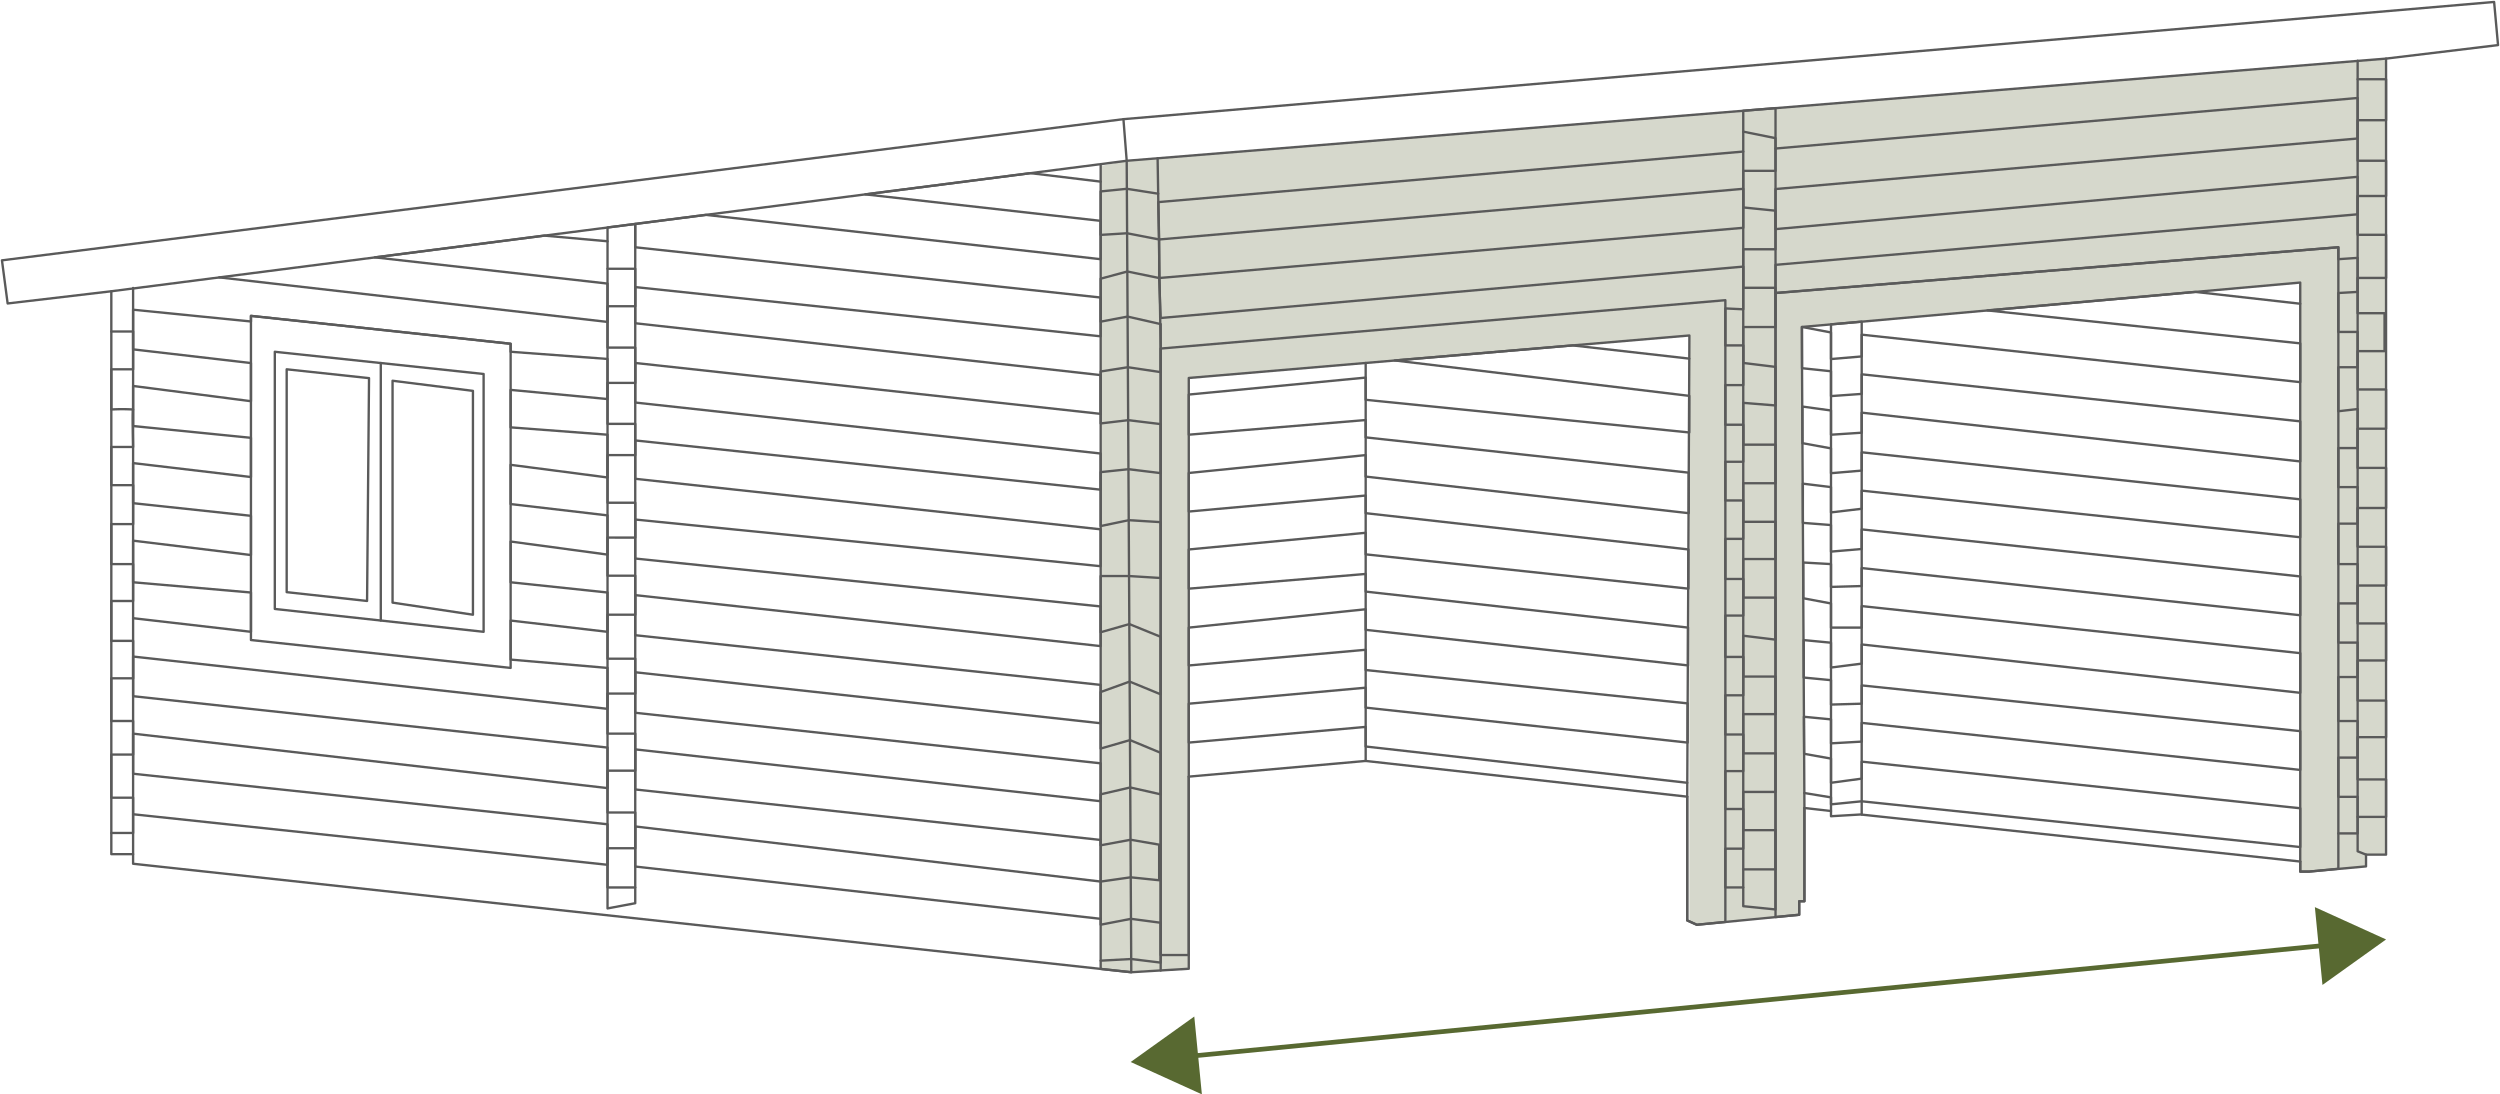 <svg xmlns="http://www.w3.org/2000/svg" xmlns:xlink="http://www.w3.org/1999/xlink" width="528.071" height="231.158" viewBox="0 0 528.071 231.158">
  <defs>
    <clipPath id="clip-path">
      <rect id="Rectangle_3066" data-name="Rectangle 3066" width="528.071" height="205.781" fill="none"/>
    </clipPath>
  </defs>
  <g id="Group_3301" data-name="Group 3301" transform="translate(-775.633 -3799.023)">
    <path id="Path_6856" data-name="Path 6856" d="M529.7,762.929l-5.5,1.1V933.6l6.467.735,12.149-.735V808.805l105.742-8.972v123.55l1.564.921,21.628-2.117v-2.853h1.1l-.505-121.3,105.236-9.386V913.077h1.84l12.056-1.1v-2.485h4.232V741.347Z" transform="translate(483.922 3070.055)" fill="#d6d8cc"/>
    <g id="Group_3238" data-name="Group 3238" transform="translate(775.633 3799.023)">
      <g id="Group_3237" data-name="Group 3237">
        <g id="Group_3236" data-name="Group 3236" clip-path="url(#clip-path)">
          <path id="Path_7136" data-name="Path 7136" d="M616.117,836.9l5.614.644v1.1l6.258-.37,92.858,9.939" transform="translate(-234.973 -666.232)" fill="none" stroke="#5a5a5a" stroke-linecap="round" stroke-linejoin="round" stroke-width="0.5"/>
          <path id="Path_7137" data-name="Path 7137" d="M537.617,834.216l37.365-3.313,67.919,7.547" transform="translate(-286.512 -670.171)" fill="none" stroke="#5a5a5a" stroke-linecap="round" stroke-linejoin="round" stroke-width="0.5"/>
          <path id="Path_7138" data-name="Path 7138" d="M619.506,878.263v-102.8l6.485-.578V879" transform="translate(-232.748 -706.947)" fill="none" stroke="#5a5a5a" stroke-linecap="round" stroke-linejoin="round" stroke-width="0.5"/>
          <line id="Line_11921" data-name="Line 11921" y1="84.065" transform="translate(288.469 76.667)" fill="none" stroke="#5a5a5a" stroke-linecap="round" stroke-linejoin="round" stroke-width="0.5"/>
          <path id="Path_7139" data-name="Path 7139" d="M643.337,780.711l-24.656-2.793L581.11,781.1l62.227,7.476v7.733l-68.356-6.9v-4.693L537.618,788.3v8.477l37.363-3.093v3.659l68.242,7.454v8.558l-68.242-7.729v-4.537l-37.363,3.777v8.145l37.363-3.383v3.727l68.165,7.663V829.3l-68.165-7.247V817.5l-37.363,3.52V829.3l37.363-3.106v3.727l68.087,7.6v7.995L574.981,838v-4.348l-37.363,3.876v7.995l37.363-3.311v4.279l68.011,7.04v8.283l-68.011-7.385v-4.211L537.618,853.6v8.213l37.363-3.313v4.141l67.933,7.663" transform="translate(-286.512 -704.959)" fill="none" stroke="#5a5a5a" stroke-linecap="round" stroke-linejoin="round" stroke-width="0.5"/>
          <path id="Path_7140" data-name="Path 7140" d="M616.3,876.944l5.631.921v1.473l6.485-.644,92.633,9.663v-8.19l-92.633-9.848v3.59l-6.485.875v-5.109l-5.675-1.014-.043-7.822,5.719.553v5.063l6.485-.368v-3.957l92.633,9.939v-8.192l-92.633-9.663v3.865l-6.485.184v-5.154l-5.763-.553v-7.913l5.763.553v5.245l6.485-.828v-4.049l92.633,10.214V847.4l-92.633-9.939v4.544H621.93v-5.1l-5.854-1.1v-7.549l5.854.331v4.824l6.485-.184v-3.8l92.633,9.964v-8.192l-92.633-9.939v4.141l-6.485.552v-5.612l-5.94-.462V811.6l5.94.724v5.349l6.485-.767v-3.833l92.633,9.847v-8.006l-92.633-9.939v3.865l-6.485.552v-5.245l-6.031-1.1v-7.731l6.031.828v5.119l6.485-.424V796.6l92.633,10.307v-8.467L628.416,788.5v4.141l-6.485.461v-5.246l-6.118-.645v-8.707l6.118,1.161v5.614l6.485-.552v-4.6l92.633,10.03v-8.19l-66.085-6.958,43.9-3.915,22.183,2.5" transform="translate(-235.173 -709.437)" fill="none" stroke="#5a5a5a" stroke-linecap="round" stroke-linejoin="round" stroke-width="0.5"/>
          <path id="Path_7141" data-name="Path 7141" d="M871.745,915.7v2.117h1.84l12.056-1.1v-2.485h4.232V746.089l23.652-2.853-.828-9.111L623.17,758.881,386.283,788.7l1.2,9.111,21.9-2.576v118.9h4.6v2.024l210.841,22.915,12.149-.735V897.756" transform="translate(-385.87 -733.711)" fill="none" stroke="#5a5a5a" stroke-linecap="round" stroke-linejoin="round" stroke-width="0.5"/>
          <path id="Path_7142" data-name="Path 7142" d="M601.173,835.459V861.6l2.024.919,21.628-2.115v-2.854h1.1V837.851" transform="translate(-244.785 -667.18)" fill="none" stroke="#5a5a5a" stroke-linecap="round" stroke-linejoin="round" stroke-width="0.5"/>
          <path id="Path_7143" data-name="Path 7143" d="M534.034,782.369V910.475h5.935V788.581l105.744-8.974-.461,97.415v26.137l2.024.919,6.033-.59V772.153Z" transform="translate(-288.865 -708.744)" fill="none" stroke="#5a5a5a" stroke-linecap="round" stroke-linejoin="round" stroke-width="0.5"/>
          <path id="Path_7144" data-name="Path 7144" d="M612.433,906.883V775.066L731.319,765.4V896.685l-6.212.6h-1.84V772.858l-105.282,9.386.552,101.6V903.54h-1.1v2.854Z" transform="translate(-237.392 -713.175)" fill="none" stroke="#5a5a5a" stroke-linecap="round" stroke-linejoin="round" stroke-width="0.5"/>
          <path id="Path_7145" data-name="Path 7145" d="M400.228,790.492,614.7,762.929,880.72,741.347" transform="translate(-376.715 -728.969)" fill="none" stroke="#5a5a5a" stroke-linecap="round" stroke-linejoin="round" stroke-width="0.5"/>
          <path id="Path_7146" data-name="Path 7146" d="M531.19,749.07l.691,8.79.966,171.406-6.465-.7V758.733" transform="translate(-293.89 -723.899)" fill="none" stroke="#5a5a5a" stroke-linecap="round" stroke-linejoin="round" stroke-width="0.5"/>
          <path id="Path_7147" data-name="Path 7147" d="M418.034,774.153v68.47l54.85,5.891v-68.47Z" transform="translate(-365.025 -707.431)" fill="none" stroke="#5a5a5a" stroke-linecap="round" stroke-linejoin="round" stroke-width="0.5"/>
          <path id="Path_7148" data-name="Path 7148" d="M463.5,763.181V907.013l5.853-1.1V762.429Z" transform="translate(-335.173 -715.128)" fill="none" stroke="#5a5a5a" stroke-linecap="round" stroke-linejoin="round" stroke-width="0.5"/>
          <line id="Line_11922" data-name="Line 11922" y1="119.601" transform="translate(28.115 60.825)" fill="none" stroke="#5a5a5a" stroke-linecap="round" stroke-linejoin="round" stroke-width="0.5"/>
          <path id="Path_7149" data-name="Path 7149" d="M533.642,754.056l.648,40.195V925.616" transform="translate(-289.122 -720.626)" fill="none" stroke="#5a5a5a" stroke-linecap="round" stroke-linejoin="round" stroke-width="0.5"/>
          <path id="Path_7150" data-name="Path 7150" d="M608.318,748.217V916.235l6.817.689V747.663Z" transform="translate(-240.094 -724.822)" fill="none" stroke="#5a5a5a" stroke-linecap="round" stroke-linejoin="round" stroke-width="0.5"/>
          <path id="Path_7151" data-name="Path 7151" d="M688.43,909.307l-1.771-.7V741.622" transform="translate(-188.659 -728.789)" fill="none" stroke="#5a5a5a" stroke-linecap="round" stroke-linejoin="round" stroke-width="0.5"/>
          <path id="Path_7152" data-name="Path 7152" d="M421.075,778.73v54.322l44.106,4.83V783.423Z" transform="translate(-363.028 -704.426)" fill="none" stroke="#5a5a5a" stroke-linecap="round" stroke-linejoin="round" stroke-width="0.5"/>
          <line id="Line_11923" data-name="Line 11923" y1="54.391" transform="translate(80.434 76.686)" fill="none" stroke="#5a5a5a" stroke-linecap="round" stroke-linejoin="round" stroke-width="0.5"/>
          <path id="Path_7153" data-name="Path 7153" d="M436.089,829.291V782.424l16.98,2.14v47.281Z" transform="translate(-353.17 -702.001)" fill="none" stroke="#5a5a5a" stroke-linecap="round" stroke-linejoin="round" stroke-width="0.5"/>
          <path id="Path_7154" data-name="Path 7154" d="M439.569,829.9l-16.98-1.864V780.965l17.394,1.864Z" transform="translate(-362.034 -702.958)" fill="none" stroke="#5a5a5a" stroke-linecap="round" stroke-linejoin="round" stroke-width="0.5"/>
          <path id="Path_7155" data-name="Path 7155" d="M608.318,750.66l6.817,1.38v6.9h-6.817v7.731l6.817.689v8.145h-6.817v8.145h6.817v8.283h-6.817v7.585l6.817.835V808.5l-6.817-.553v8.836h6.817v8.144h-6.817v8.145h6.817v7.869h-6.817v8.145h6.817v8.881l-6.817-.828v8.627h6.817v7.938h-6.817v8.283h6.817v8.144h-6.817v8.076h6.817v8.283h-6.817" transform="translate(-240.094 -722.855)" fill="none" stroke="#5a5a5a" stroke-linecap="round" stroke-linejoin="round" stroke-width="0.5"/>
          <path id="Path_7156" data-name="Path 7156" d="M686.659,743.98h6.005v8.651h-6.005v8.559h6.005v7.454h-6.005v8.19h6.005v9.111h-6.005V793.4h5.684v8.008h-5.684v8.1h6.005v8.283h-6.005v8.283h6.005v8.467h-6.005v8.19h6.005v8.192h-6.005v8.006h6.005v7.822h-6.005v8.467h6.005v7.731h-6.005v8.927h6.005v7.915h-6.005" transform="translate(-188.659 -727.241)" fill="none" stroke="#5a5a5a" stroke-linecap="round" stroke-linejoin="round" stroke-width="0.5"/>
          <path id="Path_7157" data-name="Path 7157" d="M526.38,920.983l6.465-.344,6.212.759v-8.42l-6.275-.828-6.4,1.242V904.28l6.34-.9,6.015.621V896.48l-6.015-1.035-6.34,1.175V885.851l6.247-1.451,6.431,1.451v-8.767l-6.487-2.692-6.191,1.794v-11.94l6.121-2.208,6.557,2.692V852.581l-6.626-2.692-6.051,1.726V839.743h5.995l6.682.414v-11.8l-6.75-.412-5.927,1.241V817.794l5.867-.62,6.81.827V807.647l-6.868-.828-5.809.691V796.535l5.747-.9,6.931,1.034V786.526l-6.992-1.587-5.685,1.07v-9.076l5.632-1.519,6.722,1.38v-8.144l-6.769-1.312-5.586.345V758.5l5.533-.552,6.618,1.034" transform="translate(-293.89 -718.067)" fill="none" stroke="#5a5a5a" stroke-linecap="round" stroke-linejoin="round" stroke-width="0.5"/>
          <path id="Path_7158" data-name="Path 7158" d="M657.287,753.2,533.733,763.877l.174,7.892,123.38-10.7v8.236l-123.38,10.607.325,8.443L657.287,777.5v9.018l-3.779-.184v7.812h3.779v8.385h-3.779V810.9h3.779v7.824h-3.779v8.178h3.779v8.11h-3.779v8.467h3.779v7.731h-3.779v8.742h3.779v8.1h-3.779v8.283h3.779v7.731h-3.779v8.006h3.779v8.375h-3.779v8.19h3.779" transform="translate(-289.063 -721.186)" fill="none" stroke="#5a5a5a" stroke-linecap="round" stroke-linejoin="round" stroke-width="0.5"/>
          <path id="Path_7159" data-name="Path 7159" d="M612.433,757.044l122.959-10.675v8.558L612.433,765.6v8.467l122.959-11.044v7.915L612.433,781.615v5.949L731.319,777.9v2.52l4.073-.277v7.189l-4.073.232v8.225h4.073v7.454h-4.073v9.295l4.073-.46v8.236h-4.073v8.25h4.073v7.718h-4.073v8.543h4.073v8.3h-4.073v8.283h4.073v7.271h-4.073v9.295h4.073V885.7h-4.073v8.283h4.073v7.729h-4.073" transform="translate(-237.392 -725.672)" fill="none" stroke="#5a5a5a" stroke-linecap="round" stroke-linejoin="round" stroke-width="0.5"/>
          <path id="Path_7160" data-name="Path 7160" d="M400.228,776.146h4.6v7.983h-4.6v8.49a38.4,38.4,0,0,1,4.6,0c-.184.186,0,7.915,0,7.915h-4.6V808.6h4.607v8.226h-4.607v8.45h4.6v7.792h-4.6v8.42h4.607V849.4h-4.607v9.02h4.6v7.085h-4.6v9.111h4.6v7.454h-4.6" transform="translate(-376.715 -706.122)" fill="none" stroke="#5a5a5a" stroke-linecap="round" stroke-linejoin="round" stroke-width="0.5"/>
          <path id="Path_7161" data-name="Path 7161" d="M463.5,768.146h5.853v7.915H463.5V784.8h5.853v7.454H463.5v8.651h5.853v6.6H463.5v10.059h5.853v7.363H463.5v8.053h5.853v8.236H463.5v9.295h5.853v7.363H463.5v8.467h5.853v7.822H463.5V883h5.853v7.547H463.5v8.283h5.853" transform="translate(-335.173 -711.374)" fill="none" stroke="#5a5a5a" stroke-linecap="round" stroke-linejoin="round" stroke-width="0.5"/>
          <path id="Path_7162" data-name="Path 7162" d="M403.011,879.939l100.206,10.675v-8.558L403.011,871.38v-8.467l100.206,11.5v-8.559L403.011,855v-8.374l100.206,11.044v-8.641l-20.467-1.759v-8.246l20.467,2.379V833.1l-20.467-2.162v-8.606l20.467,2.761v-8.283l-20.467-2.394V806.13l20.467,2.67v-9.033l-20.467-1.55V790.3l20.467,1.933v-8.468l-20.467-1.517v-1.691l-54.85-5.891v1.186l-24.895-2.485v8.374l24.895,2.889v8.062l-24.89-3.22v8.467l24.89,2.485v8.283l-24.895-2.945v8.467L427.9,816.9v8.283l-24.895-3.036v8.79L427.9,833.1V841.4l-24.895-2.876" transform="translate(-374.891 -707.945)" fill="none" stroke="#5a5a5a" stroke-linecap="round" stroke-linejoin="round" stroke-width="0.5"/>
          <path id="Path_7163" data-name="Path 7163" d="M413.991,772.741l82.016,9.406v-8.1l-49.148-5.533,35.765-4.6,13.383,1.2" transform="translate(-367.679 -714.148)" fill="none" stroke="#5a5a5a" stroke-linecap="round" stroke-linejoin="round" stroke-width="0.5"/>
          <path id="Path_7164" data-name="Path 7164" d="M565.344,757.746l-14.833-1.792-34.9,4.484,49.728,5.591v8.1l-83.4-9.363-14.912,1.917v4.927l98.311,10.618v8.19l-98.311-10.4v7.64l98.311,10.952v8.19l-98.311-10.751v8.359l98.311,10.768v7.638l-98.311-10.4v8.1l98.311,10.675v7.788l-98.311-9.858v8.238l98.311,10.123v8.374l-98.311-10.768v8.467l98.311,10.493v8.1l-98.311-10.768v8.558l98.311,10.677v8.006l-98.311-10.951v8.467L565.344,896.8v8.79L467.033,893.95v8.467l98.311,11.044" transform="translate(-332.854 -719.38)" fill="none" stroke="#5a5a5a" stroke-linecap="round" stroke-linejoin="round" stroke-width="0.5"/>
        </g>
      </g>
    </g>
    <line id="Line_12166" data-name="Line 12166" y1="23.579" x2="241.512" transform="translate(1026.293 3998.617)" fill="none" stroke="#586931" stroke-linecap="round" stroke-linejoin="round" stroke-width="1"/>
    <path id="Path_7487" data-name="Path 7487" d="M545.247,879.933l-15.04-6.832,13.435-9.61Z" transform="translate(484.256 3150.248)" fill="#586931"/>
    <path id="Path_7488" data-name="Path 7488" d="M682.81,865.983l13.435-9.611-15.04-6.83Z" transform="translate(583.393 3141.09)" fill="#586931"/>
  </g>
</svg>
